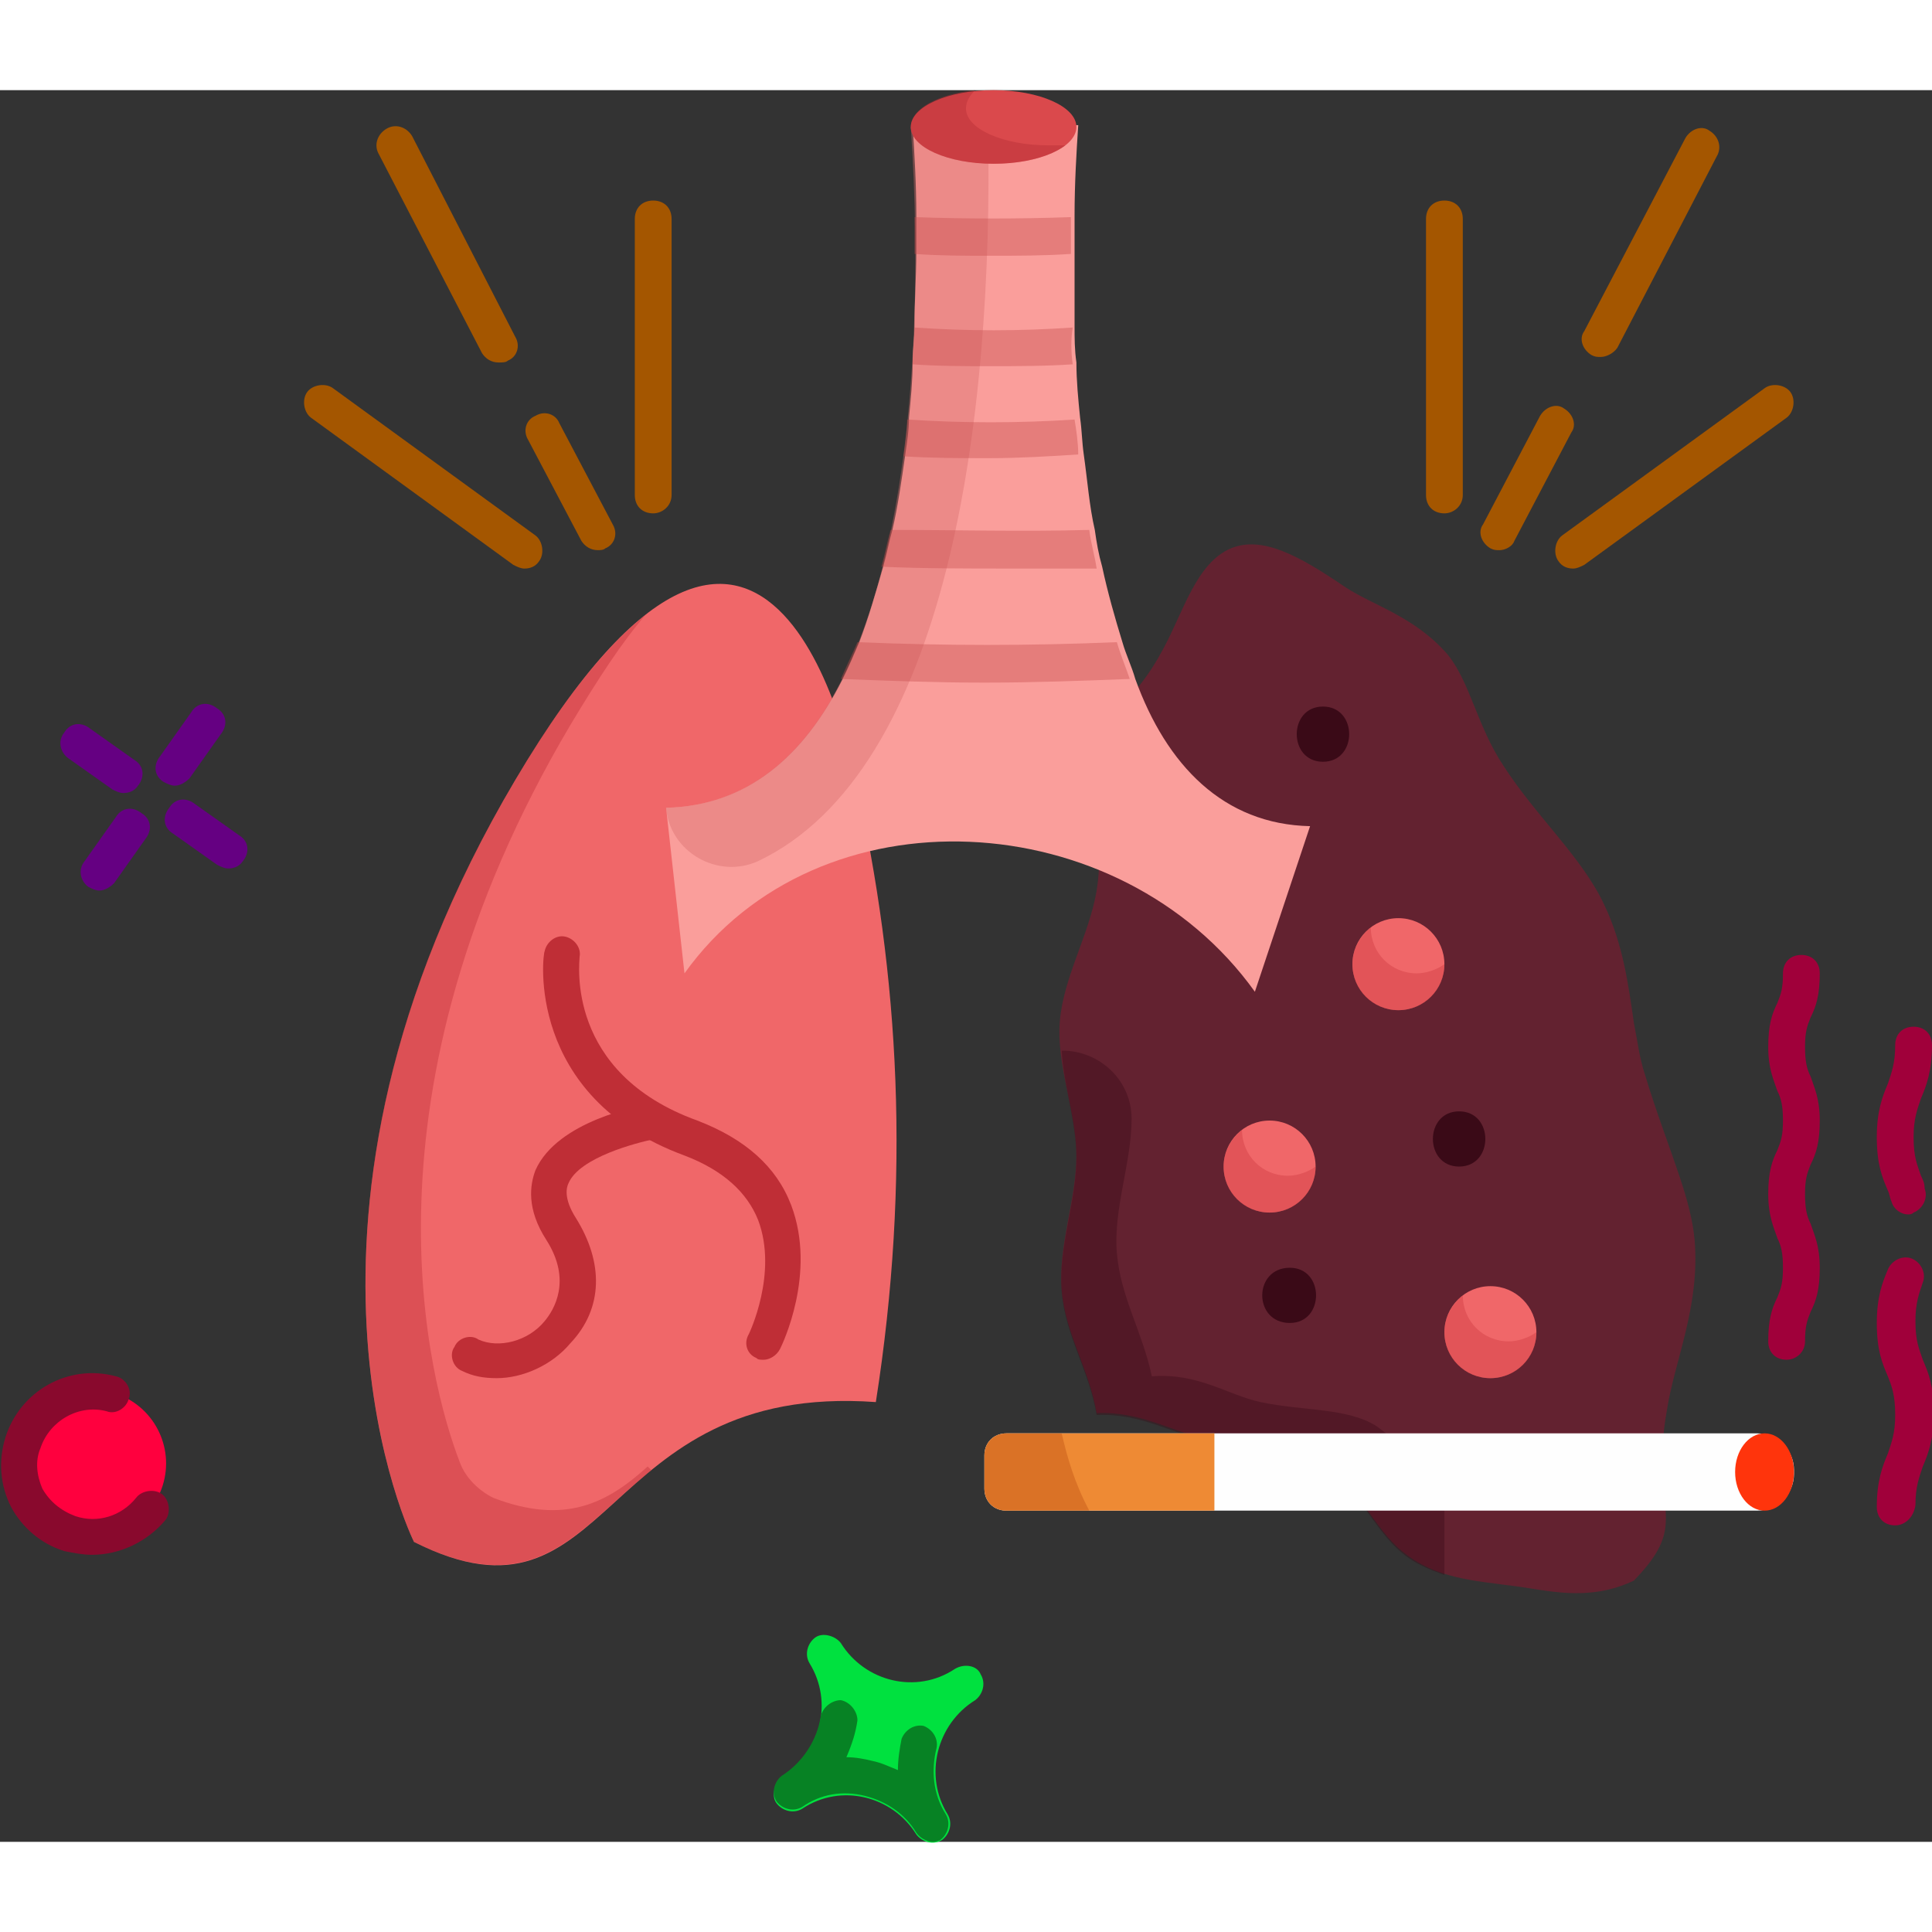<svg id="_x30_6" enable-background="new 0 0 105 95.2" height="512" viewBox="0 0 105 95.2" width="512" xmlns="http://www.w3.org/2000/svg"><rect x="0" y="0" width="105" height="95.2" fill="#333333" stroke="none"/><g><g><g><g><path d="m47.6 71.3c-15.3-1.1-14.2 13.1-25.1 7.6 0 0-8.7-17.4 5.5-41.4s18.5 0 18.5 0c2.4 10.6 3 21.7 1.1 33.8z" fill="#f06769"/></g><g opacity=".4"><path d="m35.4 75c-4.1 3.3-6.3 7.2-12.9 3.9 0 0-8.7-17.5 5.5-41.4 2.7-4.6 5.1-7.4 7.1-9-1.3 1.5-2.6 3.5-4.1 6-11.9 20.1-7.7 35.7-6 40.1.3.8 1 1.5 1.8 1.9 3.9 1.5 6.2.3 8.4-1.7z" fill="#bf2e36"/></g><g><path d="" fill="#ffaeb2"/></g></g><g><g><path d="m88.8 81c-2.5 1.2-4.8.5-6.5.3-2.2-.3-4.3-.4-6.1-1.9-1.5-1.2-2.4-3.6-4.4-4.8-1.6-1-4-.8-6.3-1.3-1.8-.4-3.5-1.5-5.9-1.4-.4-2.4-1.7-4.3-1.9-6.7s.8-4.9.8-7.3-1.1-4.9-.9-7.3 1.6-4.7 2-7.1-.2-5 .3-7.3c.7-3.2 1.7-2.8 3.3-5.8 1.1-2 1.8-4.7 3.7-5.5 1.7-.7 3.7.4 6.2 2.1 1.5 1 3.8 1.6 5.6 3.7 1.2 1.5 1.6 3.9 3 6 1.8 2.8 4.3 5 5.5 7.6 1 2.1 1.3 4.3 1.6 6.4.2 1 .3 1.9.6 2.8.6 2 1.3 3.8 1.9 5.6.4 1.2.7 2.3.8 3.4.3 3.6-1.1 6.6-1.5 9.2-1 5.6 1.4 6-1.8 9.3z" fill="#632230"/></g><g opacity=".4"><path d="m78.5 76.8v3.9c-.8-.3-1.6-.6-2.3-1.2-1.5-1.2-2.4-3.6-4.4-4.8-1.6-1-4-.8-6.3-1.3-1.8-.4-3.5-1.5-5.9-1.4-.4-2.4-1.7-4.3-1.9-6.7s.8-4.9.8-7.3c0-1.9-.7-3.9-.8-5.8h.2c2 .1 3.6 1.7 3.6 3.7 0 2.4-1 4.9-.8 7.3s1.4 4.3 1.9 6.7c2.5-.2 4.1 1 5.9 1.4 2.4.5 4.7.3 6.3 1.3 1.6 1.1 2.5 2.9 3.7 4.2z" fill="#3a0a17"/></g><g><path d="m60.2 34.8c.3-.8.6-1.2 1-1.7 0 .1-.1.2-.1.3-.3.6-.6 1.1-.9 1.4z" fill="#89334a"/></g><g><circle cx="76" cy="47.5" fill="#f06769" r="2.5"/></g><g opacity=".4"><path d="m78.5 47.5c0 1.4-1.1 2.5-2.5 2.5s-2.5-1.1-2.5-2.5c0-.8.4-1.5 1-2 0 1.4 1.1 2.5 2.5 2.5.5 0 1.1-.2 1.5-.5z" fill="#cc373e"/></g><g><circle cx="69" cy="58.5" fill="#f06769" r="2.5"/></g><g opacity=".4"><path d="m71.5 58.5c0 1.4-1.1 2.5-2.5 2.5s-2.5-1.1-2.5-2.5c0-.8.4-1.5 1-2 0 1.4 1.1 2.5 2.5 2.5.5 0 1.1-.2 1.5-.5z" fill="#cc373e"/></g><g><circle cx="81" cy="67.5" fill="#f06769" r="2.5"/></g><g opacity=".4"><path d="m83.5 67.5c0 1.4-1.1 2.5-2.5 2.5s-2.5-1.1-2.5-2.5c0-.8.4-1.5 1-2 0 1.4 1.1 2.5 2.5 2.5.5 0 1.1-.2 1.5-.5z" fill="#cc373e"/></g><g><g><path d="m79.3 58.5c1.9 0 1.9-3 0-3s-1.9 3 0 3z" fill="#3a0a17"/></g></g><g><g><path d="m71.9 36.5c1.9 0 1.9-3 0-3s-1.9 3 0 3z" fill="#3a0a17"/></g></g><g><g><path d="m70.1 67c1.9 0 1.9-3 0-3-2 0-2 3 0 3z" fill="#3a0a17"/></g></g></g></g><g><path d="m95.5 77.2h-40.8c-.7 0-1.2-.5-1.2-1.2v-1.8c0-.7.5-1.2 1.2-1.2h40.8c1.1 0 2 .9 2 2v.2c0 1.1-.9 2-2 2z" fill="#fefefe"/></g><g><path d="m66 73v4.2h-11.3c-.7 0-1.2-.5-1.2-1.2v-1.8c0-.7.5-1.2 1.2-1.2z" fill="#ee8a34"/></g><g opacity=".4"><path d="m59.2 77.2h-4.5c-.7 0-1.2-.5-1.2-1.2v-1.8c0-.7.5-1.2 1.2-1.2h3c.3 1.3.7 2.7 1.5 4.2z" fill="#bc4e11"/></g><g><ellipse cx="95.9" cy="75.1" fill="#ff340c" rx="1.6" ry="2.1"/></g><g><g><g><path d="m53.3 86.1c.3.5.1 1.1-.3 1.4-2.1 1.3-2.8 4.1-1.5 6.2.3.5.1 1.1-.3 1.4-.5.3-1.1.1-1.4-.3-1.3-2.1-4.1-2.8-6.2-1.4-.5.3-1.1.1-1.4-.3s-.1-1.1.3-1.4c2.1-1.3 2.8-4.1 1.5-6.2-.3-.5-.1-1.1.3-1.4s1.1-.1 1.4.3c1.3 2.1 4.1 2.8 6.2 1.4.5-.3 1.2-.2 1.4.3z" fill="#00e13f"/></g></g><g><path d="m50.7 95.2c-.3 0-.7-.2-.9-.5-.6-1-1.6-1.7-2.8-2s-2.4-.1-3.4.6c-.5.3-1.1.1-1.4-.3-.3-.5-.1-1.1.3-1.4 1.1-.7 1.9-1.9 2.1-3.2.1-.5.6-.9 1.1-.9.5.1.9.6.9 1.1-.1.7-.3 1.3-.6 2 .5 0 1 .1 1.4.2.5.1.9.3 1.4.5 0-.6.1-1.2.2-1.7.2-.5.7-.8 1.2-.7.5.2.8.7.7 1.2-.3 1.2-.2 2.5.5 3.6.3.5.1 1.1-.3 1.4 0 0-.2.1-.4.1z" fill="#078224"/></g></g><g><g><ellipse cx="5" cy="74.6" fill="#ff003e" rx="4" ry="4" transform="matrix(.301 -.954 .954 .301 -67.649 56.948)"/></g><g><path d="m5 79.6c-.5 0-1-.1-1.5-.2-1.3-.4-2.3-1.3-2.9-2.4-.6-1.2-.7-2.5-.3-3.8.8-2.5 3.4-4 6-3.3.5.1.9.7.7 1.2-.1.5-.7.9-1.2.7-1.5-.4-3.1.5-3.6 2-.3.7-.2 1.5.1 2.2.4.7 1 1.2 1.8 1.5 1.2.4 2.5 0 3.3-1 .3-.4 1-.5 1.4-.2s.5 1 .2 1.4c-1 1.2-2.5 1.9-4 1.9z" fill="#89092d"/></g></g><g><g><path d="m12.4 42.3c-.2 0-.4-.1-.6-.2l-2.4-1.7c-.5-.3-.6-.9-.2-1.4.3-.5.9-.6 1.4-.2l2.4 1.7c.5.3.6.9.2 1.4-.2.3-.5.4-.8.4z" fill="#650082"/></g><g><path d="m6.7 38.2c-.2 0-.4-.1-.6-.2l-2.4-1.7c-.4-.3-.6-.9-.2-1.4.3-.5.9-.6 1.4-.2l2.4 1.7c.5.3.6.9.2 1.4-.2.3-.5.4-.8.4z" fill="#650082"/></g><g><path d="m5.4 43.5c-.2 0-.4-.1-.6-.2-.4-.3-.6-.9-.2-1.4l1.7-2.4c.3-.5.9-.6 1.4-.2.5.3.6.9.2 1.4l-1.7 2.4c-.2.2-.5.4-.8.4z" fill="#650082"/></g><g><path d="m9.5 37.8c-.2 0-.4-.1-.6-.2-.5-.3-.6-.9-.2-1.4l1.7-2.4c.3-.5.9-.6 1.4-.2.5.3.6.9.2 1.4l-1.7 2.4c-.2.2-.5.4-.8.4z" fill="#650082"/></g></g><g><g><path d="m71.2 40-3 9c-7.3-10.2-23.7-11.2-31-1l-1-9c4.4-.1 7.5-2.8 9.6-7 .3-.6.6-1.3.9-2 .5-1.3.9-2.7 1.3-4.1.2-.7.3-1.3.5-2 .3-1.3.5-2.7.7-4.1.1-.7.2-1.3.2-2 .1-1 .2-2 .2-3 0-.7.1-1.3.1-2 0-1.3.1-2.7.1-4 0-.7 0-1.4 0-2 0-1.7-.1-3.3-.2-4.9h9c-.1 1.5-.2 3.2-.2 4.9v2 4c0 .7 0 1.3.1 2 0 1 .1 2 .2 3 .1.7.1 1.3.2 2 .2 1.4.3 2.8.6 4.1.1.7.2 1.3.4 2 .3 1.4.7 2.8 1.1 4.1.2.7.5 1.3.7 2 1.7 4.7 4.8 7.9 9.5 8z" fill="#fa9e9b"/></g><g opacity=".4"><path d="m53.7 2c.3 15.9-2.2 35-12.5 39.9-2.2 1-4.8-.5-5-2.9 12.7-.3 14.3-22.5 13.3-37z" fill="#d66b6b"/></g><g opacity=".4"><g><g><path d="m58.2 6.9v2c-1.5.1-2.9.1-4.4.1-1.4 0-2.7 0-4.1-.1 0-.7 0-1.4 0-2 2.8.1 5.7.1 8.5 0z" fill="#c64a4a"/></g></g><g><g><path d="m58.3 14.9c-1.5.1-3 .1-4.5.1-1.4 0-2.8 0-4.2-.1 0-.7.1-1.3.1-2 2.9.2 5.7.2 8.6 0-.1.6-.1 1.3 0 2z" fill="#c64a4a"/></g></g><g><g><path d="m58.6 19.8c-1.6.1-3.2.2-4.8.2s-3.1 0-4.7-.1c.1-.7.2-1.3.2-2 3 .2 6.1.2 9.1 0 .1.6.2 1.3.2 1.9z" fill="#c64a4a"/></g></g><g><g><path d="m59.6 26c-1.6 0-3.2 0-4.8 0-2.3 0-4.6 0-6.9-.1.2-.7.3-1.3.5-2 3.6 0 7.2.1 10.8 0 .1.8.3 1.4.4 2.1z" fill="#c64a4a"/></g></g><g><g><path d="m60.7 30c-4.7.2-9.4.2-14.1 0-.3.7-.6 1.3-.9 2 2.6.1 5.2.2 7.8.2s5.3-.1 7.9-.2c-.2-.6-.5-1.3-.7-2z" fill="#c64a4a"/></g></g></g><g><ellipse cx="54" cy="2" fill="#da494c" rx="4.5" ry="2"/></g><g opacity=".4"><path d="m57.9 3c-.8.6-2.2 1-3.9 1-2.5 0-4.5-.9-4.5-2 0-1 1.5-1.8 3.5-2-.3.3-.5.6-.5 1 0 1.1 2 2 4.5 2z" fill="#b22b32"/></g></g><g><g><path d="m41.5 69c-.2 0-.3 0-.4-.1-.5-.2-.7-.8-.4-1.3 0 0 1.6-3.3.5-6.2-.6-1.5-1.9-2.7-4-3.5-8.7-3.2-7.7-11-7.6-11.1.1-.5.6-.9 1.1-.8s.9.6.8 1.1c0 .3-.8 6.3 6.4 8.9 2.6 1 4.3 2.5 5.1 4.6 1.4 3.7-.5 7.6-.6 7.8-.2.4-.6.6-.9.6z" fill="#bf2e36"/></g></g><g><g><path d="m27 70c-.7 0-1.3-.1-1.9-.4-.5-.2-.7-.9-.4-1.3.2-.5.9-.7 1.3-.4 1.1.5 2.7.1 3.6-1 .5-.6 1.5-2.2.1-4.4-1.1-1.7-.9-3-.6-3.8 1.2-2.7 5.7-3.5 6.2-3.6s1.1.3 1.1.8c.1.5-.3 1.1-.8 1.1-1 .2-4.1 1-4.7 2.4-.1.2-.3.8.4 1.9 1.5 2.4 1.5 4.9-.3 6.8-1 1.2-2.6 1.9-4 1.9z" fill="#bf2e36"/></g></g><g><g><path d="m97.1 69c-.6 0-1-.4-1-1 0-1.2.2-1.8.5-2.4.2-.5.3-.8.3-1.6s-.1-1.2-.3-1.6c-.2-.6-.5-1.2-.5-2.4s.2-1.8.5-2.4c.2-.5.3-.8.3-1.6s-.1-1.2-.3-1.6c-.2-.6-.5-1.2-.5-2.4s.2-1.8.5-2.4c.2-.5.3-.8.3-1.6 0-.6.4-1 1-1s1 .4 1 1c0 1.2-.2 1.8-.5 2.4-.2.5-.3.8-.3 1.6s.1 1.2.3 1.6c.2.6.5 1.2.5 2.4s-.2 1.8-.5 2.4c-.2.5-.3.8-.3 1.6s.1 1.2.3 1.6c.2.6.5 1.2.5 2.4s-.2 1.8-.5 2.4c-.2.5-.3.8-.3 1.6 0 .6-.5 1-1 1z" fill="#a0003a"/></g><g><path d="m103.7 61.1c-.4 0-.8-.3-.9-.7-.1-.2-.1-.4-.2-.6-.3-.7-.6-1.4-.6-2.9 0-1.4.3-2.2.6-2.9.2-.6.4-1.1.4-2.1 0-.6.4-1 1-1s1 .4 1 1c0 1.4-.3 2.2-.6 2.9-.2.6-.4 1.1-.4 2.1 0 1.1.2 1.5.4 2.1.1.2.2.4.2.7.2.5-.1 1.1-.6 1.3-.1.1-.2.1-.3.1z" fill="#a0003a"/></g><g><path d="m103 78c-.6 0-1-.4-1-1 0-1.4.3-2.2.6-2.9.2-.6.4-1.1.4-2.1 0-1.1-.2-1.6-.4-2.1-.3-.7-.6-1.4-.6-2.9 0-1.4.3-2.2.6-2.9.2-.5.8-.8 1.3-.6s.8.8.6 1.3c-.2.6-.4 1.1-.4 2.1 0 1.1.2 1.5.4 2.1.3.7.6 1.4.6 2.9 0 1.4-.3 2.2-.6 2.9-.2.6-.4 1.1-.4 2.1-.1.7-.6 1.1-1.1 1.1z" fill="#a0003a"/></g></g><g><g><path d="m81.5 25c-.2 0-.3 0-.5-.1-.5-.3-.7-.9-.4-1.3l3.1-5.9c.3-.5.9-.7 1.3-.4.5.3.7.9.4 1.3l-3.1 5.9c-.1.3-.5.5-.8.5z" fill="#a45600"/></g><g><path d="m87 14.5c-.2 0-.3 0-.5-.1-.5-.3-.7-.9-.4-1.3l5.5-10.5c.3-.5.9-.7 1.3-.4.5.3.7.9.4 1.4l-5.4 10.4c-.2.3-.6.5-.9.5z" fill="#a45600"/></g><g><path d="m85.5 26c-.3 0-.6-.1-.8-.4-.3-.4-.2-1.1.2-1.4l11-8c.4-.3 1.1-.2 1.4.2s.2 1.1-.2 1.4l-11 8c-.2.1-.4.2-.6.2z" fill="#a45600"/></g><g><path d="m78.5 23c-.6 0-1-.4-1-1v-15c0-.6.4-1 1-1s1 .4 1 1v15c0 .6-.5 1-1 1z" fill="#a45600"/></g></g><g><g><path d="m32.5 25c-.4 0-.7-.2-.9-.5l-2.9-5.5c-.3-.5-.1-1.1.4-1.3.5-.3 1.1-.1 1.3.4l2.9 5.5c.3.5.1 1.1-.4 1.3-.1.1-.3.1-.4.1z" fill="#a45600"/></g><g><path d="m27.1 14.8c-.4 0-.7-.2-.9-.5l-5.6-10.8c-.3-.5-.1-1.1.4-1.4s1.1-.1 1.4.4l5.6 10.9c.3.5.1 1.1-.4 1.3-.1.1-.3.1-.5.1z" fill="#a45600"/></g><g><path d="m28.5 26c-.2 0-.4-.1-.6-.2l-11-8c-.4-.3-.5-1-.2-1.4s1-.5 1.4-.2l11 8c.4.3.5 1 .2 1.4-.2.3-.5.4-.8.4z" fill="#a45600"/></g><g><path d="m35.5 23c-.6 0-1-.4-1-1v-15c0-.6.4-1 1-1s1 .4 1 1v15c0 .6-.5 1-1 1z" fill="#a45600"/></g></g></g></svg>